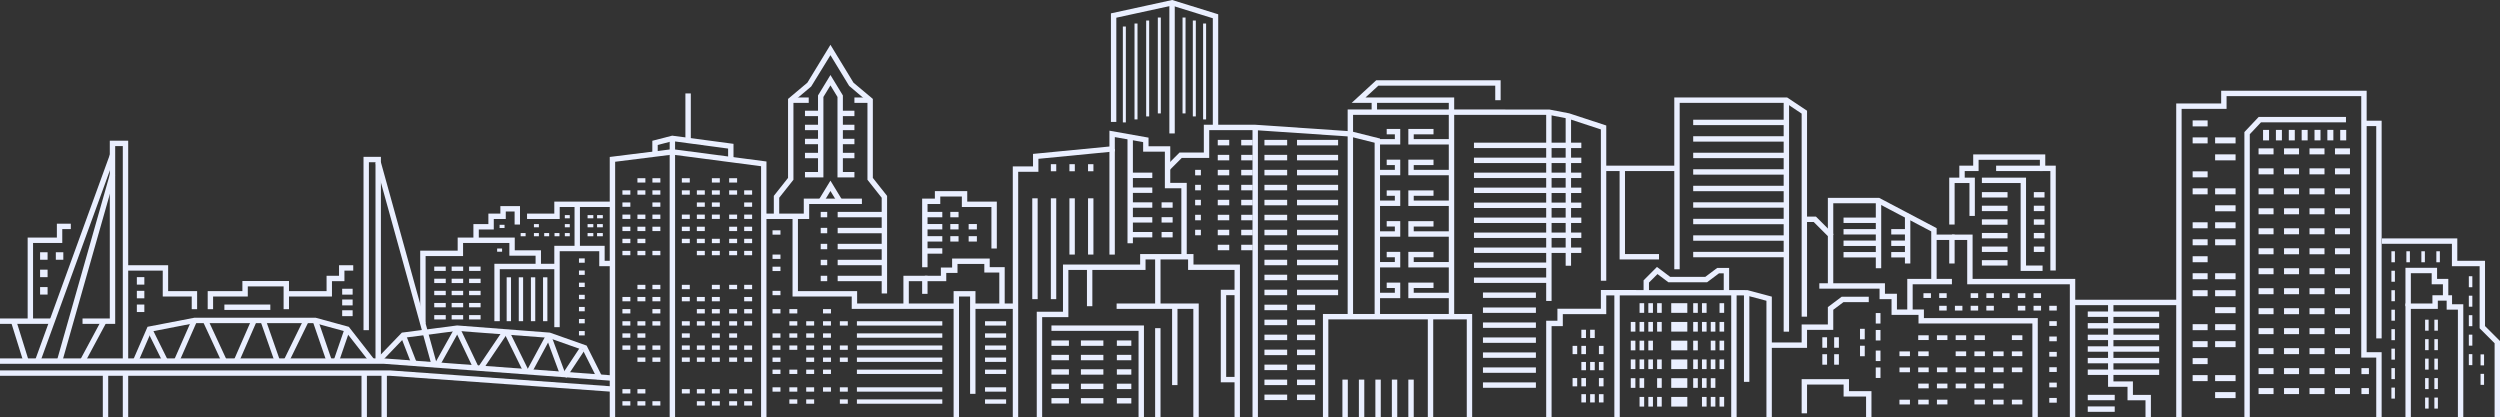 <svg xmlns="http://www.w3.org/2000/svg" viewBox="0 0 834.28 139.18"><rect x="0" y="0" width="834.28" height="139.18" fill="#333333" stroke="none"/><defs><style>.cls-1{fill:#eaefff;}</style></defs><g id="Layer_2" data-name="Layer 2"><g id="Layer_1-2" data-name="Layer 1"><polygon class="cls-1" points="255.78 139.18 253.98 139.18 253.98 55.47 224.37 51.59 205.28 53.98 205.28 139.18 203.48 139.18 203.48 52.38 224.38 49.77 224.49 49.79 255.78 53.89 255.78 139.18"/><rect class="cls-1" x="223.48" y="46.68" width="1.8" height="92.5"/><polygon class="cls-1" points="244.78 53.24 242.98 53.24 242.98 49.58 224.43 47.09 219.49 48.38 219.49 51.4 217.69 51.4 217.69 46.98 224.32 45.27 244.78 48 244.78 53.24"/><rect class="cls-1" x="228.73" y="31.18" width="1.8" height="15.5"/><polygon class="cls-1" points="270.03 73.08 254.88 73.08 254.88 71.28 268.23 71.28 268.23 66.28 287.63 66.28 287.63 68.08 270.03 68.08 270.03 73.08"/><polygon class="cls-1" points="296.03 97.93 294.23 97.93 294.23 65.99 289.48 59.99 289.48 33.85 283.36 28.65 277.13 18.41 270.7 28.87 264.78 33.85 264.78 59.99 260.03 65.99 260.03 72.18 258.23 72.18 258.23 65.37 262.98 59.37 262.98 33.01 269.43 27.59 277.13 14.95 284.82 27.59 291.28 33.01 291.28 59.37 296.03 65.37 296.03 97.93"/><polygon class="cls-1" points="285.13 59.2 279.48 59.2 279.48 32.35 277.13 28.49 274.78 32.35 274.78 59.2 268.63 59.2 268.63 57.4 272.98 57.4 272.98 31.85 277.13 25.03 281.28 31.85 281.28 57.4 285.13 57.4 285.13 59.2"/><polygon class="cls-1" points="279.61 67.82 277.13 63.74 274.64 67.82 273.11 66.88 277.13 60.28 281.14 66.88 279.61 67.82"/><rect class="cls-1" x="263.88" y="32.53" width="6" height="1.8"/><rect class="cls-1" x="285.13" y="32.53" width="5.25" height="1.8"/><polygon class="cls-1" points="186.78 109.18 184.98 109.18 184.98 82.03 201.78 82.03 201.78 87.03 204.38 87.03 204.38 88.83 199.98 88.83 199.98 83.83 186.78 83.83 186.78 109.18"/><polygon class="cls-1" points="166.78 107.18 164.98 107.18 164.98 88.03 185.88 88.03 185.88 89.83 166.78 89.83 166.78 107.18"/><polygon class="cls-1" points="142.03 107.93 140.23 107.93 140.23 83.65 152.73 83.65 152.73 79.28 171.78 79.28 171.78 83.53 180.53 83.53 180.53 88.93 178.73 88.93 178.73 85.33 169.98 85.33 169.98 81.08 154.53 81.08 154.53 85.45 142.03 85.45 142.03 107.93"/><polygon class="cls-1" points="159.78 80.18 157.98 80.18 157.98 74.78 162.98 74.78 162.98 71.28 166.98 71.28 166.98 68.78 173.53 68.78 173.53 74.93 171.73 74.93 171.73 70.58 168.78 70.58 168.78 73.08 164.78 73.08 164.78 76.58 159.78 76.58 159.78 80.18"/><polygon class="cls-1" points="186.78 73.08 175.88 73.08 175.88 71.28 184.98 71.28 184.98 67.28 204.38 67.28 204.38 69.08 186.78 69.08 186.78 73.08"/><rect class="cls-1" x="191.73" y="68.18" width="1.8" height="14.75"/><polygon class="cls-1" points="318.63 103.08 284.23 103.08 284.23 98.95 264.48 98.95 264.48 72.18 266.28 72.18 266.28 97.15 286.03 97.15 286.03 101.28 318.63 101.28 318.63 103.08"/><polygon class="cls-1" points="320.03 139.18 318.23 139.18 318.23 97.15 325.53 97.15 325.53 131.43 323.73 131.43 323.73 98.95 320.03 98.95 320.03 139.18"/><rect class="cls-1" x="324.63" y="101.28" width="14.25" height="1.8"/><polygon class="cls-1" points="303.28 102.18 301.48 102.18 301.48 92.03 309.53 92.03 309.53 98.06 307.73 98.06 307.73 93.83 303.28 93.83 303.28 102.18"/><polygon class="cls-1" points="335.28 102.18 333.48 102.18 333.48 90.95 328.48 90.95 328.48 88.08 319.53 88.08 319.53 91.08 315.78 91.08 315.78 93.83 308.63 93.83 308.63 92.03 313.98 92.03 313.98 89.28 317.73 89.28 317.73 86.28 330.28 86.28 330.28 89.15 335.28 89.15 335.28 102.18"/><polygon class="cls-1" points="339.78 139.18 337.98 139.18 337.98 55.53 344.73 55.53 344.73 51.36 370.23 48.89 370.23 43.61 383.28 45.93 383.28 48.81 390.53 48.81 390.53 61.03 396.03 61.03 396.03 85.18 394.23 85.18 394.23 62.83 388.73 62.83 388.73 50.61 381.48 50.61 381.48 47.43 372.03 45.75 372.03 50.52 346.53 53 346.53 57.33 339.78 57.33 339.78 139.18"/><polygon class="cls-1" points="406.53 42.68 404.73 42.68 404.73 6.09 391.09 1.86 372.53 5.91 372.53 40.68 370.73 40.68 370.73 4.46 391.17 0 406.53 4.77 406.53 42.68"/><rect class="cls-1" x="390.23" y="0.93" width="1.8" height="43.6"/><polygon class="cls-1" points="309.53 89.18 307.73 89.18 307.73 66.28 311.98 66.28 311.98 63.78 322.78 63.78 322.78 67.28 332.65 67.28 332.65 82.93 330.85 82.93 330.85 69.08 320.98 69.08 320.98 65.58 313.78 65.58 313.78 68.08 309.53 68.08 309.53 89.18"/><polygon class="cls-1" points="413.78 139.18 411.98 139.18 411.98 90.08 396.48 90.08 396.48 86.58 382.28 86.58 382.28 90.08 356.53 90.08 356.53 105.83 347.78 105.83 347.78 139.18 345.98 139.18 345.98 104.03 354.73 104.03 354.73 88.28 380.48 88.28 380.48 84.78 398.28 84.78 398.28 88.28 413.78 88.28 413.78 139.18"/><rect class="cls-1" x="385.48" y="85.68" width="1.8" height="16.5"/><rect class="cls-1" x="362.73" y="89.18" width="1.8" height="13"/><polygon class="cls-1" points="400.03 139.18 398.23 139.18 398.23 103.08 372.63 103.08 372.63 101.28 400.03 101.28 400.03 139.18"/><polygon class="cls-1" points="460.53 105.68 458.73 105.68 458.73 47.63 450.49 45.57 418.81 43.43 403.53 43.43 403.53 52.7 394.37 52.7 390.26 56.82 388.99 55.54 393.63 50.9 401.73 50.9 401.73 41.63 418.88 41.63 450.85 43.81 460.53 46.23 460.53 105.68"/><rect class="cls-1" x="417.98" y="42.53" width="1.8" height="96.65"/><polygon class="cls-1" points="451.53 105.68 449.73 105.68 449.73 36.53 484.38 36.53 484.38 38.33 451.53 38.33 451.53 105.68"/><polygon class="cls-1" points="491.28 139.18 489.48 139.18 489.48 106.58 443.28 106.58 443.28 139.18 441.48 139.18 441.48 104.78 491.28 104.78 491.28 139.18"/><rect class="cls-1" x="476.48" y="105.68" width="1.8" height="33.5"/><polygon class="cls-1" points="485.28 105.68 483.48 105.68 483.48 36.53 517.05 36.55 523.66 37.82 536.03 41.88 536.03 93.68 534.23 93.68 534.23 43.19 523.15 39.55 516.79 38.33 485.28 38.33 485.28 105.68"/><rect class="cls-1" x="457.73" y="33.43" width="1.8" height="4"/><polygon class="cls-1" points="485.28 37.43 483.48 37.43 483.48 34.33 451.07 34.33 459.27 26.78 500.78 26.78 500.78 33.43 498.98 33.43 498.98 28.58 459.98 28.58 455.68 32.53 485.28 32.53 485.28 37.43"/><rect class="cls-1" x="535.13" y="55.28" width="24.75" height="1.8"/><polygon class="cls-1" points="603.03 105.68 601.23 105.68 601.23 37.91 595.85 34.33 560.53 34.33 560.53 89.86 558.73 89.86 558.73 32.53 596.4 32.53 603.03 36.95 603.03 105.68"/><rect class="cls-1" x="595.23" y="33.43" width="1.8" height="77.25"/><polygon class="cls-1" points="591.28 139.18 589.48 139.18 589.48 100.37 582.76 98.58 536.03 98.58 536.03 104.83 521.53 104.83 521.53 108.83 517.78 108.83 517.78 139.18 515.98 139.18 515.98 107.03 519.73 107.03 519.73 103.03 534.23 103.03 534.23 96.78 583.11 96.81 591.28 98.99 591.28 139.18"/><polygon class="cls-1" points="577.03 97.68 575.23 97.68 575.23 91.22 573.64 91.22 569.68 94.19 556.76 94.19 553.12 91.46 550.28 94.3 550.28 97.68 548.48 97.68 548.48 93.56 552.95 89.08 557.36 92.39 569.08 92.39 573.04 89.42 577.03 89.42 577.03 97.68"/><polygon class="cls-1" points="553.63 86.58 540.48 86.58 540.48 56.18 542.28 56.18 542.28 84.78 553.63 84.78 553.63 86.58"/><rect class="cls-1" x="515.98" y="37.43" width="1.8" height="63"/><rect class="cls-1" x="522.48" y="38.68" width="1.8" height="50"/><polygon class="cls-1" points="611.78 95.43 609.98 95.43 609.98 78.8 605.25 74.08 602.13 74.08 602.13 72.28 606 72.28 611.78 78.06 611.78 95.43"/><polygon class="cls-1" points="646.28 93.97 644.48 93.97 644.48 77.22 626.65 67.83 611.78 67.83 611.78 78.43 609.98 78.43 609.98 66.03 627.1 66.03 646.28 76.14 646.28 93.97"/><polygon class="cls-1" points="652.28 87.93 650.48 87.93 650.48 80.08 645.38 80.08 645.38 78.28 652.28 78.28 652.28 87.93"/><polygon class="cls-1" points="692.53 139.18 690.73 139.18 690.73 94.87 656.48 94.87 656.48 80.08 651.38 80.08 651.38 78.28 658.28 78.28 658.28 93.07 692.53 93.07 692.53 139.18"/><polygon class="cls-1" points="652.28 74.93 650.48 74.93 650.48 59.28 659.03 59.28 659.03 72.06 657.23 72.06 657.23 61.08 652.28 61.08 652.28 74.93"/><polygon class="cls-1" points="686.03 90.27 684.23 90.27 684.23 57.08 680.73 57.08 680.73 53.33 660.28 53.33 660.28 57.08 655.65 57.08 655.65 60.18 653.85 60.18 653.85 55.28 658.48 55.28 658.48 51.53 682.53 51.53 682.53 55.28 686.03 55.28 686.03 90.27"/><rect class="cls-1" x="666.13" y="55.28" width="15.5" height="1.8"/><rect class="cls-1" x="691.63" y="100.03" width="35.5" height="1.8"/><polygon class="cls-1" points="794.78 139.18 792.98 139.18 792.98 119.33 787.98 119.33 787.98 32.08 743.03 32.08 743.03 36.33 728.03 36.33 728.03 139.18 726.23 139.18 726.23 34.53 741.23 34.53 741.23 30.28 789.78 30.28 789.78 117.53 794.78 117.53 794.78 139.18"/><polygon class="cls-1" points="794.78 112.93 792.98 112.93 792.98 42.08 788.88 42.08 788.88 40.28 794.78 40.28 794.78 112.93"/><polygon class="cls-1" points="834.28 139.18 832.48 139.18 832.48 114.55 827.48 109.55 827.48 88.83 818.23 88.83 818.23 81.35 794.88 81.35 794.88 79.55 820.03 79.55 820.03 87.03 829.28 87.03 829.28 108.81 834.28 113.81 834.28 139.18"/><polygon class="cls-1" points="822.03 139.18 820.23 139.18 820.23 103.33 816.48 103.33 816.48 100.33 813.53 100.33 813.53 103.08 804.53 103.08 804.53 139.18 802.73 139.18 802.73 101.28 811.73 101.28 811.73 98.53 818.28 98.53 818.28 101.53 822.03 101.53 822.03 139.18"/><polygon class="cls-1" points="804.53 102.18 802.73 102.18 802.73 89.37 813.28 89.37 813.28 93.07 817.03 93.07 817.03 99.43 815.23 99.43 815.23 94.87 811.48 94.87 811.48 91.17 804.53 91.17 804.53 102.18"/><polygon class="cls-1" points="750.78 139.18 748.98 139.18 748.98 44.07 753.74 39.03 782.88 39.03 782.88 40.83 754.51 40.83 750.78 44.79 750.78 139.18"/><polygon class="cls-1" points="603.03 116.08 590.38 116.08 590.38 114.28 601.23 114.28 601.23 108.28 609.98 108.28 609.98 102.48 614.58 99.03 623.63 99.03 623.63 100.83 615.18 100.83 611.78 103.38 611.78 110.08 603.03 110.08 603.03 116.08"/><polygon class="cls-1" points="680.03 139.18 678.23 139.18 678.23 107.95 640.23 107.95 640.23 105.08 631.23 105.08 631.23 99.83 627.23 99.83 627.23 96.33 607.13 96.33 607.13 94.53 629.03 94.53 629.03 98.03 633.03 98.03 633.03 103.28 642.03 103.28 642.03 106.15 680.03 106.15 680.03 139.18"/><polygon class="cls-1" points="638.28 104.18 636.48 104.18 636.48 93.07 651.38 93.07 651.38 94.87 638.28 94.87 638.28 104.18"/><polygon class="cls-1" points="717.78 139.18 715.98 139.18 715.98 133.58 709.98 133.58 709.98 129.08 703.48 129.08 703.48 100.43 705.28 100.43 705.28 127.28 711.78 127.28 711.78 131.78 717.78 131.78 717.78 139.18"/><polygon class="cls-1" points="624.53 139.18 622.73 139.18 622.73 132.33 615.23 132.33 615.23 128.33 603.03 128.33 603.03 137.93 601.23 137.93 601.23 126.53 617.03 126.53 617.03 130.53 624.53 130.53 624.53 139.18"/><rect class="cls-1" x="581.98" y="97.68" width="1.8" height="29.75"/><rect class="cls-1" x="577.73" y="97.68" width="1.8" height="41.5"/><rect class="cls-1" x="538.73" y="97.68" width="1.8" height="41.5"/><rect class="cls-1" x="376.26" y="45.75" width="1.8" height="35.43"/><rect class="cls-1" x="34.31" y="124.51" width="1.8" height="14.67"/><rect class="cls-1" x="40.98" y="124.51" width="1.8" height="14.67"/><rect class="cls-1" x="120.64" y="124.51" width="1.8" height="14.67"/><rect class="cls-1" x="127.31" y="124.51" width="1.8" height="14.67"/><polygon class="cls-1" points="204.31 130.74 130.15 125.41 0 125.41 0 123.61 130.21 123.61 204.44 128.95 204.31 130.74"/><polygon class="cls-1" points="204.31 127.08 128.14 121.41 0 121.41 0 119.61 128.21 119.61 204.44 125.28 204.31 127.08"/><polygon class="cls-1" points="127.11 120.51 125.31 120.51 125.31 54.14 123.11 54.14 123.11 110.18 121.31 110.18 121.31 52.34 127.11 52.34 127.11 120.51"/><rect class="cls-1" x="134.66" y="52.96" width="1.8" height="69.99" transform="translate(-18.58 39.43) rotate(-15.5)"/><rect class="cls-1" x="-11.5" y="85.28" width="73.08" height="1.8" transform="translate(-64.51 80.26) rotate(-70.01)"/><polygon class="cls-1" points="199.41 126.58 194.48 116.78 183.02 112.73 152.57 110.42 134.97 112.7 126.86 121.14 125.56 119.89 134.11 111 152.52 108.61 152.61 108.61 183.51 111 195.77 115.33 201.01 125.78 199.41 126.58"/><rect class="cls-1" x="154.81" y="108.8" width="1.8" height="14.71" transform="translate(-34.83 78.33) rotate(-25.49)"/><rect class="cls-1" x="172.86" y="117.12" width="14.02" height="1.8" transform="translate(-9.44 220.21) rotate(-61.63)"/><rect class="cls-1" x="186.69" y="119.69" width="10.87" height="1.8" transform="matrix(0.55, -0.83, 0.83, 0.55, -14.5, 214.18)"/><rect class="cls-1" x="184.64" y="112.09" width="1.8" height="13.44" transform="translate(-29.71 71.8) rotate(-20.31)"/><rect class="cls-1" x="142.37" y="114.92" width="13.68" height="1.8" transform="translate(-24.62 189.71) rotate(-60.85)"/><rect class="cls-1" x="135.47" y="111.5" width="1.8" height="10.1" transform="translate(-32.98 57.38) rotate(-21.26)"/><rect class="cls-1" y="106.28" width="17.4" height="1.8"/><rect class="cls-1" x="5.72" y="106.86" width="1.8" height="13.97" transform="translate(-33.58 7.13) rotate(-17.31)"/><rect class="cls-1" x="-3.62" y="88.51" width="64.67" height="1.8" transform="translate(-65.14 92.58) rotate(-74.13)"/><polygon class="cls-1" points="42.78 120.51 40.98 120.51 40.98 48.75 38.44 48.75 38.44 108.08 27.54 108.08 27.54 106.28 36.64 106.28 36.64 46.95 42.78 46.95 42.78 120.51"/><rect class="cls-1" x="23.56" y="112.95" width="15.14" height="1.8" transform="translate(-83.9 87.41) rotate(-61.77)"/><polygon class="cls-1" points="123.5 121.07 115.35 110.64 105.09 107.83 64.96 107.83 50.51 110.64 46.03 120.94 44.38 120.23 49.24 109.05 64.88 106.03 105.33 106.03 116.4 109.06 124.92 119.96 123.5 121.07"/><rect class="cls-1" x="51.64" y="109.22" width="1.8" height="11.99" transform="translate(-45.76 35.4) rotate(-26.41)"/><rect class="cls-1" x="108.4" y="114.28" width="11.28" height="1.8" transform="translate(-31.99 185.52) rotate(-71)"/><rect class="cls-1" x="106.64" y="106.54" width="1.8" height="14.36" transform="translate(-31.11 41.11) rotate(-18.96)"/><rect class="cls-1" x="54.42" y="112.86" width="14.92" height="1.8" transform="translate(-67.16 124.62) rotate(-66.27)"/><rect class="cls-1" x="70.81" y="106.23" width="1.8" height="15.05" transform="translate(-41.21 40.73) rotate(-24.88)"/><rect class="cls-1" x="91.3" y="112.82" width="15.12" height="1.8" transform="translate(-46.73 152.57) rotate(-63.94)"/><rect class="cls-1" x="74.52" y="112.95" width="14.55" height="1.8" transform="translate(-55.28 143.21) rotate(-66.4)"/><rect class="cls-1" x="89.31" y="106.78" width="1.8" height="14.13" transform="translate(-32.54 36.19) rotate(-19.29)"/><polygon class="cls-1" points="65.78 103.18 63.98 103.18 63.98 98.95 54.31 98.95 54.31 90.31 41.88 90.31 41.88 88.51 56.11 88.51 56.11 97.15 65.78 97.15 65.78 103.18"/><polygon class="cls-1" points="96.44 103.18 94.64 103.18 94.64 95.58 82.69 95.58 82.69 98.95 71.11 98.95 71.11 103.18 69.31 103.18 69.31 97.15 80.89 97.15 80.89 93.78 96.44 93.78 96.44 103.18"/><polygon class="cls-1" points="110.78 98.95 95.54 98.95 95.54 97.15 108.98 97.15 108.98 92.03 113.14 92.03 113.14 88.51 117.88 88.51 117.88 90.31 114.94 90.31 114.94 93.83 110.78 93.83 110.78 98.95"/><polygon class="cls-1" points="11.03 106.93 9.23 106.93 9.23 79.28 18.98 79.28 18.98 74.65 23.63 74.65 23.63 76.45 20.78 76.45 20.78 81.08 11.03 81.08 11.03 106.93"/><rect class="cls-1" x="13.38" y="84.18" width="2.5" height="2.5"/><rect class="cls-1" x="18.63" y="84.18" width="2.5" height="2.5"/><rect class="cls-1" x="45.67" y="92.48" width="2.5" height="2.5"/><rect class="cls-1" x="74.88" y="101.63" width="15.33" height="1.8"/><rect class="cls-1" x="45.67" y="97.05" width="2.5" height="2.5"/><rect class="cls-1" x="45.67" y="101.63" width="2.5" height="2.5"/><rect class="cls-1" x="114.19" y="96.36" width="3.49" height="1.96"/><rect class="cls-1" x="114.19" y="99.95" width="3.49" height="1.96"/><rect class="cls-1" x="114.19" y="103.54" width="3.49" height="1.96"/><rect class="cls-1" x="13.38" y="89.99" width="2.5" height="2.5"/><rect class="cls-1" x="13.38" y="95.8" width="2.5" height="2.5"/><rect class="cls-1" x="144.91" y="88.96" width="3.84" height="1.45"/><rect class="cls-1" x="150.72" y="88.96" width="3.84" height="1.45"/><rect class="cls-1" x="156.54" y="88.96" width="3.84" height="1.45"/><rect class="cls-1" x="144.91" y="93.01" width="3.84" height="1.45"/><rect class="cls-1" x="150.72" y="93.01" width="3.84" height="1.45"/><rect class="cls-1" x="156.54" y="93.01" width="3.84" height="1.45"/><rect class="cls-1" x="144.91" y="97.05" width="3.84" height="1.45"/><rect class="cls-1" x="150.72" y="97.05" width="3.84" height="1.45"/><rect class="cls-1" x="156.54" y="97.05" width="3.84" height="1.45"/><rect class="cls-1" x="144.91" y="101.1" width="3.84" height="1.45"/><rect class="cls-1" x="150.72" y="101.1" width="3.84" height="1.45"/><rect class="cls-1" x="156.54" y="101.1" width="3.84" height="1.45"/><rect class="cls-1" x="162.48" y="99.13" width="14.64" height="1.45" transform="translate(69.95 269.66) rotate(-90)"/><rect class="cls-1" x="166.53" y="99.13" width="14.64" height="1.45" transform="translate(73.99 273.71) rotate(-90)"/><rect class="cls-1" x="170.58" y="99.13" width="14.64" height="1.45" transform="translate(78.04 277.76) rotate(-90)"/><rect class="cls-1" x="174.63" y="99.13" width="14.64" height="1.45" transform="translate(82.09 281.81) rotate(-90)"/><rect class="cls-1" x="144.91" y="105.15" width="3.84" height="1.45"/><rect class="cls-1" x="150.72" y="105.15" width="3.84" height="1.45"/><rect class="cls-1" x="156.54" y="105.15" width="3.84" height="1.45"/><rect class="cls-1" x="193.21" y="86.23" width="1.92" height="1.45"/><rect class="cls-1" x="193.21" y="90.28" width="1.92" height="1.45"/><rect class="cls-1" x="193.21" y="94.33" width="1.92" height="1.45"/><rect class="cls-1" x="196.08" y="71.78" width="1.92" height="1.07"/><rect class="cls-1" x="196.08" y="74.78" width="1.92" height="1.07"/><rect class="cls-1" x="196.08" y="77.77" width="1.92" height="1.07"/><rect class="cls-1" x="188.49" y="71.78" width="1.65" height="1.07"/><rect class="cls-1" x="188.49" y="74.78" width="1.65" height="1.07"/><rect class="cls-1" x="188.49" y="77.77" width="1.65" height="1.07"/><rect class="cls-1" x="185.05" y="77.77" width="1.65" height="1.07"/><rect class="cls-1" x="181.61" y="77.77" width="1.65" height="1.07"/><rect class="cls-1" x="178.18" y="77.77" width="1.65" height="1.07"/><rect class="cls-1" x="166.72" y="75.02" width="1.65" height="1.07"/><rect class="cls-1" x="165.9" y="82.93" width="1.65" height="1.07"/><rect class="cls-1" x="173.75" y="77.77" width="1.65" height="1.07"/><rect class="cls-1" x="178.18" y="74.78" width="1.65" height="1.07"/><rect class="cls-1" x="199.25" y="71.78" width="1.92" height="1.07"/><rect class="cls-1" x="199.25" y="74.78" width="1.92" height="1.07"/><rect class="cls-1" x="199.25" y="77.77" width="1.92" height="1.07"/><rect class="cls-1" x="193.21" y="98.38" width="1.92" height="1.45"/><rect class="cls-1" x="193.21" y="102.43" width="1.92" height="1.45"/><rect class="cls-1" x="193.21" y="106.45" width="1.92" height="1.45"/><rect class="cls-1" x="193.21" y="110.48" width="1.92" height="1.45"/><rect class="cls-1" x="207.71" y="63.52" width="2.65" height="1.45"/><rect class="cls-1" x="207.71" y="67.56" width="2.65" height="1.45"/><rect class="cls-1" x="207.71" y="71.61" width="2.65" height="1.45"/><rect class="cls-1" x="207.71" y="75.66" width="2.65" height="1.45"/><rect class="cls-1" x="207.71" y="79.69" width="2.65" height="1.45"/><rect class="cls-1" x="207.71" y="83.72" width="2.65" height="1.45"/><rect class="cls-1" x="212.72" y="59.47" width="2.65" height="1.45"/><rect class="cls-1" x="212.72" y="63.52" width="2.65" height="1.45"/><rect class="cls-1" x="212.72" y="71.61" width="2.65" height="1.45"/><rect class="cls-1" x="212.72" y="75.66" width="2.65" height="1.45"/><rect class="cls-1" x="212.72" y="79.69" width="2.65" height="1.45"/><rect class="cls-1" x="212.72" y="83.72" width="2.65" height="1.45"/><rect class="cls-1" x="217.72" y="59.47" width="2.65" height="1.45"/><rect class="cls-1" x="217.72" y="63.52" width="2.65" height="1.45"/><rect class="cls-1" x="217.72" y="67.56" width="2.65" height="1.45"/><rect class="cls-1" x="217.72" y="71.61" width="2.65" height="1.45"/><rect class="cls-1" x="217.72" y="75.66" width="2.65" height="1.45"/><rect class="cls-1" x="217.72" y="83.72" width="2.65" height="1.45"/><rect class="cls-1" x="207.71" y="99.1" width="2.65" height="1.45"/><rect class="cls-1" x="207.71" y="103.15" width="2.65" height="1.45"/><rect class="cls-1" x="207.71" y="107.2" width="2.65" height="1.45"/><rect class="cls-1" x="207.71" y="111.25" width="2.65" height="1.45"/><rect class="cls-1" x="207.71" y="115.28" width="2.65" height="1.45"/><rect class="cls-1" x="212.72" y="95.05" width="2.65" height="1.45"/><rect class="cls-1" x="212.72" y="99.1" width="2.65" height="1.45"/><rect class="cls-1" x="212.72" y="107.2" width="2.65" height="1.45"/><rect class="cls-1" x="212.72" y="111.25" width="2.65" height="1.45"/><rect class="cls-1" x="212.72" y="115.28" width="2.65" height="1.45"/><rect class="cls-1" x="212.72" y="119.3" width="2.65" height="1.45"/><rect class="cls-1" x="217.72" y="95.05" width="2.65" height="1.45"/><rect class="cls-1" x="217.72" y="99.1" width="2.65" height="1.45"/><rect class="cls-1" x="217.72" y="103.15" width="2.65" height="1.45"/><rect class="cls-1" x="217.72" y="107.2" width="2.65" height="1.45"/><rect class="cls-1" x="217.72" y="115.28" width="2.65" height="1.45"/><rect class="cls-1" x="217.72" y="119.3" width="2.65" height="1.45"/><rect class="cls-1" x="227.54" y="59.47" width="2.65" height="1.45"/><rect class="cls-1" x="227.54" y="63.52" width="2.65" height="1.45"/><rect class="cls-1" x="227.54" y="71.61" width="2.65" height="1.45"/><rect class="cls-1" x="227.54" y="75.66" width="2.65" height="1.45"/><rect class="cls-1" x="227.54" y="79.69" width="2.65" height="1.45"/><rect class="cls-1" x="232.55" y="63.52" width="2.65" height="1.45"/><rect class="cls-1" x="232.55" y="67.56" width="2.65" height="1.45"/><rect class="cls-1" x="232.55" y="71.61" width="2.65" height="1.45"/><rect class="cls-1" x="232.55" y="75.66" width="2.65" height="1.45"/><rect class="cls-1" x="232.55" y="79.69" width="2.65" height="1.45"/><rect class="cls-1" x="232.55" y="83.72" width="2.65" height="1.45"/><rect class="cls-1" x="237.56" y="59.47" width="2.65" height="1.45"/><rect class="cls-1" x="237.56" y="63.52" width="2.65" height="1.45"/><rect class="cls-1" x="237.56" y="67.56" width="2.65" height="1.45"/><rect class="cls-1" x="237.56" y="71.61" width="2.65" height="1.45"/><rect class="cls-1" x="237.56" y="79.69" width="2.65" height="1.45"/><rect class="cls-1" x="237.56" y="83.72" width="2.65" height="1.45"/><rect class="cls-1" x="227.54" y="95.05" width="2.65" height="1.45"/><rect class="cls-1" x="227.54" y="99.1" width="2.65" height="1.45"/><rect class="cls-1" x="227.54" y="107.2" width="2.65" height="1.45"/><rect class="cls-1" x="227.54" y="111.25" width="2.65" height="1.45"/><rect class="cls-1" x="227.54" y="115.28" width="2.65" height="1.45"/><rect class="cls-1" x="227.54" y="119.3" width="2.65" height="1.45"/><rect class="cls-1" x="232.55" y="99.1" width="2.65" height="1.45"/><rect class="cls-1" x="232.55" y="103.15" width="2.65" height="1.45"/><rect class="cls-1" x="232.55" y="107.2" width="2.65" height="1.45"/><rect class="cls-1" x="232.55" y="115.28" width="2.65" height="1.45"/><rect class="cls-1" x="232.55" y="119.3" width="2.65" height="1.45"/><rect class="cls-1" x="237.56" y="95.05" width="2.65" height="1.45"/><rect class="cls-1" x="237.56" y="99.1" width="2.65" height="1.45"/><rect class="cls-1" x="237.56" y="103.15" width="2.65" height="1.45"/><rect class="cls-1" x="237.56" y="107.2" width="2.65" height="1.45"/><rect class="cls-1" x="237.56" y="111.25" width="2.65" height="1.45"/><rect class="cls-1" x="237.56" y="115.28" width="2.65" height="1.45"/><rect class="cls-1" x="237.56" y="119.3" width="2.65" height="1.45"/><rect class="cls-1" x="243.33" y="59.47" width="2.65" height="1.45"/><rect class="cls-1" x="243.33" y="63.52" width="2.65" height="1.45"/><rect class="cls-1" x="243.33" y="71.61" width="2.65" height="1.45"/><rect class="cls-1" x="243.33" y="75.66" width="2.65" height="1.45"/><rect class="cls-1" x="243.33" y="79.69" width="2.65" height="1.45"/><rect class="cls-1" x="243.33" y="83.72" width="2.65" height="1.45"/><rect class="cls-1" x="248.34" y="63.52" width="2.65" height="1.45"/><rect class="cls-1" x="248.34" y="67.56" width="2.65" height="1.45"/><rect class="cls-1" x="248.34" y="71.61" width="2.65" height="1.45"/><rect class="cls-1" x="248.34" y="75.66" width="2.65" height="1.45"/><rect class="cls-1" x="248.34" y="79.69" width="2.65" height="1.45"/><rect class="cls-1" x="248.34" y="83.72" width="2.65" height="1.45"/><rect class="cls-1" x="207.71" y="129.86" width="2.65" height="1.45"/><rect class="cls-1" x="207.71" y="133.89" width="2.65" height="1.45"/><rect class="cls-1" x="212.72" y="129.86" width="2.65" height="1.45"/><rect class="cls-1" x="212.72" y="133.89" width="2.65" height="1.45"/><rect class="cls-1" x="217.72" y="133.89" width="2.65" height="1.45"/><rect class="cls-1" x="227.54" y="129.86" width="2.65" height="1.45"/><rect class="cls-1" x="232.55" y="129.86" width="2.65" height="1.45"/><rect class="cls-1" x="232.55" y="133.89" width="2.65" height="1.45"/><rect class="cls-1" x="237.56" y="129.86" width="2.65" height="1.45"/><rect class="cls-1" x="237.56" y="133.89" width="2.65" height="1.45"/><rect class="cls-1" x="243.33" y="129.86" width="2.65" height="1.45"/><rect class="cls-1" x="243.33" y="133.89" width="2.65" height="1.45"/><rect class="cls-1" x="248.34" y="129.86" width="2.65" height="1.45"/><rect class="cls-1" x="248.34" y="133.89" width="2.65" height="1.45"/><rect class="cls-1" x="257.8" y="76.86" width="2.65" height="1.45"/><rect class="cls-1" x="257.8" y="84.95" width="2.65" height="1.45"/><rect class="cls-1" x="257.8" y="89" width="2.65" height="1.45"/><rect class="cls-1" x="257.8" y="97.06" width="2.65" height="1.45"/><rect class="cls-1" x="257.8" y="103.15" width="2.65" height="1.45"/><rect class="cls-1" x="257.8" y="111.25" width="2.65" height="1.45"/><rect class="cls-1" x="257.8" y="115.29" width="2.65" height="1.45"/><rect class="cls-1" x="257.8" y="119.32" width="2.65" height="1.45"/><rect class="cls-1" x="257.8" y="123.35" width="2.65" height="1.45"/><rect class="cls-1" x="263.42" y="103.15" width="2.65" height="1.45"/><rect class="cls-1" x="263.42" y="107.2" width="2.65" height="1.45"/><rect class="cls-1" x="263.42" y="111.25" width="2.65" height="1.45"/><rect class="cls-1" x="263.42" y="115.29" width="2.65" height="1.45"/><rect class="cls-1" x="263.42" y="123.35" width="2.65" height="1.45"/><rect class="cls-1" x="269.04" y="107.2" width="2.65" height="1.45"/><rect class="cls-1" x="269.04" y="111.25" width="2.65" height="1.45"/><rect class="cls-1" x="269.04" y="115.29" width="2.65" height="1.45"/><rect class="cls-1" x="269.04" y="119.32" width="2.65" height="1.45"/><rect class="cls-1" x="269.04" y="123.35" width="2.65" height="1.45"/><rect class="cls-1" x="274.65" y="103.15" width="2.65" height="1.45"/><rect class="cls-1" x="274.65" y="107.2" width="2.65" height="1.45"/><rect class="cls-1" x="274.65" y="111.25" width="2.65" height="1.45"/><rect class="cls-1" x="274.65" y="115.29" width="2.65" height="1.45"/><rect class="cls-1" x="274.65" y="119.32" width="2.65" height="1.45"/><rect class="cls-1" x="274.65" y="123.35" width="2.65" height="1.45"/><rect class="cls-1" x="280.27" y="107.2" width="2.65" height="1.45"/><rect class="cls-1" x="280.27" y="115.29" width="2.65" height="1.45"/><rect class="cls-1" x="280.27" y="119.32" width="2.65" height="1.45"/><rect class="cls-1" x="285.96" y="107.2" width="28.5" height="1.45"/><rect class="cls-1" x="285.96" y="111.25" width="28.5" height="1.45"/><rect class="cls-1" x="285.96" y="115.29" width="28.5" height="1.45"/><rect class="cls-1" x="285.96" y="119.32" width="28.5" height="1.45"/><rect class="cls-1" x="285.96" y="123.35" width="28.5" height="1.45"/><rect class="cls-1" x="257.8" y="129.25" width="2.65" height="1.45"/><rect class="cls-1" x="263.42" y="129.25" width="2.65" height="1.45"/><rect class="cls-1" x="263.42" y="133.28" width="2.65" height="1.45"/><rect class="cls-1" x="269.04" y="129.25" width="2.65" height="1.45"/><rect class="cls-1" x="269.04" y="133.28" width="2.65" height="1.45"/><rect class="cls-1" x="274.65" y="129.25" width="2.65" height="1.45"/><rect class="cls-1" x="280.27" y="129.25" width="2.65" height="1.45"/><rect class="cls-1" x="280.27" y="133.28" width="2.65" height="1.45"/><rect class="cls-1" x="285.96" y="129.25" width="28.5" height="1.45"/><rect class="cls-1" x="285.96" y="133.28" width="28.5" height="1.45"/><rect class="cls-1" x="328.71" y="107.2" width="7.04" height="1.45"/><rect class="cls-1" x="328.71" y="111.25" width="7.04" height="1.45"/><rect class="cls-1" x="328.71" y="115.29" width="7.04" height="1.45"/><rect class="cls-1" x="328.71" y="119.32" width="7.04" height="1.45"/><rect class="cls-1" x="328.71" y="123.35" width="7.04" height="1.45"/><rect class="cls-1" x="328.71" y="129.25" width="7.04" height="1.45"/><rect class="cls-1" x="328.71" y="133.28" width="7.04" height="1.45"/><rect class="cls-1" x="243.33" y="95.05" width="2.65" height="1.45"/><rect class="cls-1" x="243.33" y="103.15" width="2.65" height="1.45"/><rect class="cls-1" x="243.33" y="107.2" width="2.65" height="1.45"/><rect class="cls-1" x="243.33" y="111.25" width="2.65" height="1.45"/><rect class="cls-1" x="243.33" y="115.28" width="2.65" height="1.45"/><rect class="cls-1" x="243.33" y="119.3" width="2.65" height="1.45"/><rect class="cls-1" x="248.34" y="95.05" width="2.65" height="1.45"/><rect class="cls-1" x="248.34" y="99.1" width="2.65" height="1.45"/><rect class="cls-1" x="248.34" y="103.15" width="2.65" height="1.45"/><rect class="cls-1" x="248.34" y="107.2" width="2.65" height="1.45"/><rect class="cls-1" x="248.34" y="115.28" width="2.65" height="1.45"/><rect class="cls-1" x="248.34" y="119.3" width="2.65" height="1.45"/><rect class="cls-1" x="268.63" y="36.95" width="4.58" height="1.8"/><rect class="cls-1" x="280.38" y="36.95" width="4.75" height="1.8"/><rect class="cls-1" x="268.63" y="41.63" width="4.58" height="1.8"/><rect class="cls-1" x="280.38" y="41.63" width="4.75" height="1.8"/><rect class="cls-1" x="268.63" y="46.32" width="4.58" height="1.8"/><rect class="cls-1" x="280.38" y="46.32" width="4.75" height="1.8"/><rect class="cls-1" x="268.63" y="51" width="4.58" height="1.8"/><rect class="cls-1" x="280.38" y="51" width="4.75" height="1.8"/><rect class="cls-1" x="279.54" y="70.71" width="15.58" height="1.8"/><rect class="cls-1" x="279.54" y="76.04" width="15.58" height="1.8"/><rect class="cls-1" x="279.54" y="81.37" width="15.58" height="1.8"/><rect class="cls-1" x="279.54" y="86.7" width="15.58" height="1.8"/><rect class="cls-1" x="279.54" y="92.03" width="15.58" height="1.8"/><rect class="cls-1" x="273.88" y="70.71" width="2.17" height="1.8"/><rect class="cls-1" x="273.88" y="76.04" width="2.17" height="1.8"/><rect class="cls-1" x="273.88" y="81.37" width="2.17" height="1.8"/><rect class="cls-1" x="273.88" y="86.7" width="2.17" height="1.8"/><rect class="cls-1" x="273.88" y="92.03" width="2.17" height="1.8"/><rect class="cls-1" x="308.63" y="70.71" width="5.83" height="1.8"/><rect class="cls-1" x="308.63" y="74.76" width="5.83" height="1.8"/><rect class="cls-1" x="308.63" y="78.81" width="5.83" height="1.8"/><rect class="cls-1" x="308.63" y="82.85" width="5.83" height="1.8"/><rect class="cls-1" x="317.13" y="70.71" width="2.75" height="1.8"/><rect class="cls-1" x="317.13" y="74.76" width="2.75" height="1.8"/><rect class="cls-1" x="317.13" y="78.81" width="2.75" height="1.8"/><rect class="cls-1" x="323.25" y="74.76" width="2.75" height="1.8"/><rect class="cls-1" x="323.25" y="78.81" width="2.75" height="1.8"/><rect class="cls-1" x="344.48" y="66.18" width="1.8" height="33.65"/><rect class="cls-1" x="350.68" y="66.18" width="1.8" height="33.65"/><rect class="cls-1" x="356.88" y="66.18" width="1.8" height="18.77"/><rect class="cls-1" x="363.09" y="66.18" width="1.8" height="18.77"/><rect class="cls-1" x="350.68" y="54.79" width="1.8" height="2.36"/><rect class="cls-1" x="356.88" y="54.79" width="1.8" height="2.36"/><rect class="cls-1" x="363.09" y="54.79" width="1.8" height="2.36"/><rect class="cls-1" x="370.23" y="49.71" width="1.8" height="35.25"/><rect class="cls-1" x="374.71" y="8.85" width="1" height="32"/><rect class="cls-1" x="378.6" y="7.85" width="1" height="32"/><rect class="cls-1" x="382.49" y="6.85" width="1" height="32"/><rect class="cls-1" x="386.38" y="5.85" width="1" height="32"/><rect class="cls-1" x="401.49" y="7.85" width="1" height="32"/><rect class="cls-1" x="398.06" y="6.85" width="1" height="32"/><rect class="cls-1" x="394.63" y="5.85" width="1" height="32"/><rect class="cls-1" x="406.38" y="46.68" width="3.83" height="1.83"/><rect class="cls-1" x="414.21" y="46.68" width="3.83" height="1.83"/><rect class="cls-1" x="421.96" y="46.68" width="7.58" height="1.83"/><rect class="cls-1" x="432.83" y="46.68" width="13.71" height="1.83"/><rect class="cls-1" x="406.38" y="51.68" width="3.83" height="1.83"/><rect class="cls-1" x="414.21" y="51.68" width="3.83" height="1.83"/><rect class="cls-1" x="421.96" y="51.68" width="7.58" height="1.83"/><rect class="cls-1" x="432.83" y="51.68" width="13.71" height="1.83"/><rect class="cls-1" x="406.38" y="56.68" width="3.83" height="1.83"/><rect class="cls-1" x="414.21" y="56.68" width="3.83" height="1.83"/><rect class="cls-1" x="421.96" y="56.68" width="7.58" height="1.83"/><rect class="cls-1" x="432.83" y="56.68" width="13.71" height="1.83"/><rect class="cls-1" x="406.38" y="61.68" width="3.83" height="1.83"/><rect class="cls-1" x="414.21" y="61.68" width="3.83" height="1.83"/><rect class="cls-1" x="421.96" y="61.68" width="7.58" height="1.83"/><rect class="cls-1" x="432.83" y="61.68" width="13.71" height="1.83"/><rect class="cls-1" x="406.38" y="66.68" width="3.83" height="1.83"/><rect class="cls-1" x="414.21" y="66.68" width="3.83" height="1.83"/><rect class="cls-1" x="421.96" y="66.68" width="7.58" height="1.83"/><rect class="cls-1" x="432.83" y="66.68" width="13.71" height="1.83"/><rect class="cls-1" x="406.38" y="71.68" width="3.83" height="1.83"/><rect class="cls-1" x="414.21" y="71.68" width="3.83" height="1.83"/><rect class="cls-1" x="421.96" y="71.68" width="7.58" height="1.83"/><rect class="cls-1" x="432.83" y="71.68" width="13.71" height="1.83"/><rect class="cls-1" x="406.38" y="76.68" width="3.83" height="1.83"/><rect class="cls-1" x="398.83" y="56.68" width="1.92" height="1.83"/><rect class="cls-1" x="398.83" y="61.68" width="1.92" height="1.83"/><rect class="cls-1" x="398.83" y="66.68" width="1.92" height="1.83"/><rect class="cls-1" x="398.83" y="71.68" width="1.92" height="1.83"/><rect class="cls-1" x="398.83" y="76.68" width="1.92" height="1.83"/><rect class="cls-1" x="414.21" y="76.68" width="3.83" height="1.83"/><rect class="cls-1" x="421.96" y="76.68" width="7.58" height="1.83"/><rect class="cls-1" x="432.83" y="76.68" width="13.71" height="1.83"/><rect class="cls-1" x="406.38" y="81.68" width="3.83" height="1.83"/><rect class="cls-1" x="414.21" y="81.68" width="3.83" height="1.83"/><rect class="cls-1" x="421.96" y="81.68" width="7.58" height="1.83"/><rect class="cls-1" x="432.83" y="81.68" width="13.71" height="1.83"/><rect class="cls-1" x="421.96" y="86.68" width="7.58" height="1.83"/><rect class="cls-1" x="432.83" y="86.68" width="13.71" height="1.83"/><rect class="cls-1" x="421.96" y="91.68" width="7.58" height="1.83"/><rect class="cls-1" x="432.83" y="91.68" width="13.71" height="1.83"/><rect class="cls-1" x="421.96" y="96.68" width="7.58" height="1.83"/><rect class="cls-1" x="432.83" y="96.68" width="13.71" height="1.83"/><rect class="cls-1" x="421.96" y="101.68" width="7.58" height="1.83"/><rect class="cls-1" x="432.83" y="101.68" width="6.04" height="1.83"/><rect class="cls-1" x="421.96" y="106.68" width="7.58" height="1.83"/><rect class="cls-1" x="432.83" y="106.68" width="6.04" height="1.83"/><rect class="cls-1" x="421.96" y="111.68" width="7.58" height="1.83"/><rect class="cls-1" x="432.83" y="111.68" width="6.04" height="1.83"/><rect class="cls-1" x="421.96" y="116.68" width="7.58" height="1.83"/><rect class="cls-1" x="432.83" y="116.68" width="6.04" height="1.83"/><rect class="cls-1" x="421.96" y="121.68" width="7.58" height="1.83"/><rect class="cls-1" x="432.83" y="121.68" width="6.04" height="1.83"/><rect class="cls-1" x="421.96" y="126.68" width="7.58" height="1.83"/><rect class="cls-1" x="432.83" y="126.68" width="6.04" height="1.83"/><rect class="cls-1" x="421.96" y="131.68" width="7.58" height="1.83"/><rect class="cls-1" x="432.83" y="131.68" width="6.04" height="1.83"/><rect class="cls-1" x="377.16" y="57.61" width="7.38" height="1.8"/><rect class="cls-1" x="377.16" y="62.57" width="7.38" height="1.8"/><rect class="cls-1" x="377.16" y="67.52" width="7.38" height="1.8"/><rect class="cls-1" x="377.16" y="72.47" width="7.38" height="1.8"/><rect class="cls-1" x="377.16" y="77.42" width="7.38" height="1.8"/><rect class="cls-1" x="387.63" y="67.52" width="3.69" height="1.8"/><rect class="cls-1" x="387.63" y="72.47" width="3.69" height="1.8"/><rect class="cls-1" x="387.63" y="77.42" width="3.69" height="1.8"/><polygon class="cls-1" points="381.75 139.18 379.95 139.18 379.95 110.41 350.88 110.41 350.88 108.61 381.75 108.61 381.75 139.18"/><rect class="cls-1" x="350.88" y="113.61" width="5.83" height="1.8"/><rect class="cls-1" x="360.71" y="113.61" width="7.5" height="1.8"/><rect class="cls-1" x="372.71" y="113.61" width="4.83" height="1.8"/><rect class="cls-1" x="350.88" y="118.42" width="5.83" height="1.8"/><rect class="cls-1" x="360.71" y="118.42" width="7.5" height="1.8"/><rect class="cls-1" x="372.71" y="118.42" width="4.83" height="1.8"/><rect class="cls-1" x="350.88" y="123.23" width="5.83" height="1.8"/><rect class="cls-1" x="360.71" y="123.23" width="7.5" height="1.8"/><rect class="cls-1" x="372.71" y="123.23" width="4.83" height="1.8"/><rect class="cls-1" x="350.88" y="128.04" width="5.83" height="1.8"/><rect class="cls-1" x="360.71" y="128.04" width="7.5" height="1.8"/><rect class="cls-1" x="372.71" y="128.04" width="4.83" height="1.8"/><rect class="cls-1" x="350.88" y="132.85" width="5.83" height="1.8"/><rect class="cls-1" x="360.71" y="132.85" width="7.5" height="1.8"/><rect class="cls-1" x="372.71" y="132.85" width="4.83" height="1.8"/><rect class="cls-1" x="391.14" y="102.18" width="1.8" height="26.33"/><rect class="cls-1" x="385.48" y="109.51" width="1.8" height="29.67"/><polygon class="cls-1" points="412.88 127.58 407.39 127.58 407.39 96.7 412.21 96.7 412.21 98.5 409.19 98.5 409.19 125.78 412.88 125.78 412.88 127.58"/><polygon class="cls-1" points="484.38 48.22 469.98 48.22 469.98 43.03 478.38 43.03 478.38 44.83 471.78 44.83 471.78 46.42 484.38 46.42 484.38 48.22"/><polygon class="cls-1" points="484.38 58.48 469.98 58.48 469.98 53.28 478.38 53.28 478.38 55.09 471.78 55.09 471.78 56.68 484.38 56.68 484.38 58.48"/><polygon class="cls-1" points="484.38 68.73 469.98 68.73 469.98 63.54 478.38 63.54 478.38 65.34 471.78 65.34 471.78 66.93 484.38 66.93 484.38 68.73"/><polygon class="cls-1" points="484.38 78.99 469.98 78.99 469.98 73.8 478.38 73.8 478.38 75.6 471.78 75.6 471.78 77.19 484.38 77.19 484.38 78.99"/><polygon class="cls-1" points="484.38 89.24 469.98 89.24 469.98 84.05 478.38 84.05 478.38 85.85 471.78 85.85 471.78 87.44 484.38 87.44 484.38 89.24"/><polygon class="cls-1" points="484.38 99.5 469.98 99.5 469.98 94.31 478.38 94.31 478.38 96.11 471.78 96.11 471.78 97.7 484.38 97.7 484.38 99.5"/><polygon class="cls-1" points="467.28 48.22 459.88 48.22 459.88 46.42 465.48 46.42 465.48 44.83 462.76 44.83 462.76 43.03 467.28 43.03 467.28 48.22"/><polygon class="cls-1" points="467.28 58.48 459.88 58.48 459.88 56.68 465.48 56.68 465.48 55.09 462.76 55.09 462.76 53.28 467.28 53.28 467.28 58.48"/><polygon class="cls-1" points="467.28 68.73 459.88 68.73 459.88 66.93 465.48 66.93 465.48 65.34 462.76 65.34 462.76 63.54 467.28 63.54 467.28 68.73"/><polygon class="cls-1" points="467.28 78.99 459.88 78.99 459.88 77.19 465.48 77.19 465.48 75.59 462.76 75.59 462.76 73.79 467.28 73.79 467.28 78.99"/><polygon class="cls-1" points="467.28 89.24 459.88 89.24 459.88 87.44 465.48 87.44 465.48 85.85 462.76 85.85 462.76 84.05 467.28 84.05 467.28 89.24"/><polygon class="cls-1" points="467.28 99.5 459.88 99.5 459.88 97.7 465.48 97.7 465.48 96.11 462.76 96.11 462.76 94.31 467.28 94.31 467.28 99.5"/><rect class="cls-1" x="491.88" y="47.61" width="35.83" height="1.8"/><rect class="cls-1" x="491.88" y="52.61" width="35.83" height="1.8"/><rect class="cls-1" x="491.88" y="57.61" width="35.83" height="1.8"/><rect class="cls-1" x="491.88" y="62.61" width="35.83" height="1.8"/><rect class="cls-1" x="491.88" y="67.61" width="35.83" height="1.8"/><rect class="cls-1" x="491.88" y="72.61" width="35.83" height="1.8"/><rect class="cls-1" x="491.88" y="77.61" width="35.83" height="1.8"/><rect class="cls-1" x="491.88" y="82.61" width="35.83" height="1.8"/><rect class="cls-1" x="491.88" y="87.61" width="25" height="1.8"/><rect class="cls-1" x="491.88" y="92.61" width="25" height="1.8"/><rect class="cls-1" x="494.88" y="97.61" width="17.67" height="1.8"/><rect class="cls-1" x="494.88" y="102.61" width="17.67" height="1.8"/><rect class="cls-1" x="494.88" y="107.61" width="17.67" height="1.8"/><rect class="cls-1" x="494.88" y="112.61" width="17.67" height="1.8"/><rect class="cls-1" x="494.88" y="117.61" width="17.67" height="1.8"/><rect class="cls-1" x="494.88" y="122.61" width="17.67" height="1.8"/><rect class="cls-1" x="494.88" y="127.61" width="17.67" height="1.8"/><rect class="cls-1" x="565.04" y="39.95" width="31.08" height="1.8"/><rect class="cls-1" x="565.04" y="45.46" width="31.08" height="1.8"/><rect class="cls-1" x="565.04" y="50.97" width="31.08" height="1.8"/><rect class="cls-1" x="565.04" y="56.48" width="31.08" height="1.8"/><rect class="cls-1" x="565.04" y="62" width="31.08" height="1.8"/><rect class="cls-1" x="565.04" y="67.51" width="31.08" height="1.8"/><rect class="cls-1" x="565.04" y="73.02" width="31.08" height="1.8"/><rect class="cls-1" x="565.04" y="78.54" width="31.08" height="1.8"/><rect class="cls-1" x="565.04" y="84.05" width="31.08" height="1.8"/><rect class="cls-1" x="565.04" y="101.18" width="1.54" height="3.22"/><rect class="cls-1" x="567.97" y="101.18" width="1.54" height="3.22"/><rect class="cls-1" x="573.83" y="101.18" width="1.54" height="3.22"/><rect class="cls-1" x="565.04" y="107.44" width="1.54" height="3.22"/><rect class="cls-1" x="567.97" y="107.44" width="1.54" height="3.22"/><rect class="cls-1" x="570.9" y="107.44" width="1.54" height="3.22"/><rect class="cls-1" x="573.83" y="107.44" width="1.54" height="3.22"/><rect class="cls-1" x="565.04" y="113.69" width="1.54" height="3.22"/><rect class="cls-1" x="570.9" y="113.69" width="1.54" height="3.22"/><rect class="cls-1" x="573.83" y="113.69" width="1.54" height="3.22"/><rect class="cls-1" x="565.04" y="119.95" width="1.54" height="3.22"/><rect class="cls-1" x="567.97" y="119.95" width="1.54" height="3.22"/><rect class="cls-1" x="570.9" y="119.95" width="1.54" height="3.22"/><rect class="cls-1" x="573.83" y="119.95" width="1.54" height="3.22"/><rect class="cls-1" x="565.04" y="126.21" width="1.54" height="3.22"/><rect class="cls-1" x="567.97" y="126.21" width="1.54" height="3.22"/><rect class="cls-1" x="570.9" y="126.21" width="1.54" height="3.22"/><rect class="cls-1" x="567.97" y="132.46" width="1.54" height="3.22"/><rect class="cls-1" x="570.9" y="132.46" width="1.54" height="3.22"/><rect class="cls-1" x="573.83" y="132.46" width="1.54" height="3.22"/><rect class="cls-1" x="547.14" y="101.18" width="1.54" height="3.22"/><rect class="cls-1" x="550.07" y="101.18" width="1.54" height="3.22"/><rect class="cls-1" x="553" y="101.18" width="1.54" height="3.22"/><rect class="cls-1" x="544.21" y="107.44" width="1.54" height="3.22"/><rect class="cls-1" x="547.14" y="107.44" width="1.54" height="3.22"/><rect class="cls-1" x="550.07" y="107.44" width="1.54" height="3.22"/><rect class="cls-1" x="553" y="107.44" width="1.54" height="3.22"/><rect class="cls-1" x="544.21" y="113.69" width="1.54" height="3.22"/><rect class="cls-1" x="547.14" y="113.69" width="1.54" height="3.22"/><rect class="cls-1" x="550.07" y="113.69" width="1.54" height="3.22"/><rect class="cls-1" x="544.21" y="119.95" width="1.54" height="3.22"/><rect class="cls-1" x="547.14" y="119.95" width="1.54" height="3.22"/><rect class="cls-1" x="550.07" y="119.95" width="1.54" height="3.22"/><rect class="cls-1" x="553" y="119.95" width="1.54" height="3.22"/><rect class="cls-1" x="544.21" y="126.21" width="1.54" height="3.22"/><rect class="cls-1" x="547.14" y="126.21" width="1.54" height="3.22"/><rect class="cls-1" x="553" y="126.21" width="1.54" height="3.22"/><rect class="cls-1" x="547.14" y="132.46" width="1.54" height="3.22"/><rect class="cls-1" x="550.07" y="132.46" width="1.54" height="3.22"/><rect class="cls-1" x="553" y="132.46" width="1.54" height="3.22"/><rect class="cls-1" x="527.72" y="110.04" width="1.54" height="2.76"/><rect class="cls-1" x="530.65" y="110.04" width="1.54" height="2.76"/><rect class="cls-1" x="524.79" y="115.42" width="1.54" height="2.76"/><rect class="cls-1" x="527.72" y="115.42" width="1.54" height="2.76"/><rect class="cls-1" x="533.58" y="115.42" width="1.54" height="2.76"/><rect class="cls-1" x="527.72" y="120.79" width="1.54" height="2.76"/><rect class="cls-1" x="530.65" y="120.79" width="1.54" height="2.76"/><rect class="cls-1" x="533.58" y="120.79" width="1.54" height="2.76"/><rect class="cls-1" x="524.79" y="126.17" width="1.54" height="2.76"/><rect class="cls-1" x="527.72" y="126.17" width="1.54" height="2.76"/><rect class="cls-1" x="533.58" y="126.17" width="1.54" height="2.76"/><rect class="cls-1" x="527.72" y="131.54" width="1.54" height="2.76"/><rect class="cls-1" x="530.65" y="131.54" width="1.54" height="2.76"/><rect class="cls-1" x="533.58" y="131.54" width="1.54" height="2.76"/><rect class="cls-1" x="557.71" y="101.18" width="5.37" height="3.22"/><rect class="cls-1" x="557.71" y="107.44" width="5.37" height="3.22"/><rect class="cls-1" x="557.71" y="113.69" width="5.37" height="3.22"/><rect class="cls-1" x="557.71" y="119.95" width="5.37" height="3.22"/><rect class="cls-1" x="557.71" y="126.21" width="5.37" height="3.22"/><rect class="cls-1" x="557.71" y="132.46" width="5.37" height="3.22"/><rect class="cls-1" x="625.98" y="66.93" width="1.8" height="22.58"/><rect class="cls-1" x="635.7" y="72.05" width="1.8" height="15.88"/><rect class="cls-1" x="615.21" y="72.61" width="11" height="1.8"/><rect class="cls-1" x="615.21" y="76.45" width="11" height="1.8"/><rect class="cls-1" x="615.21" y="80.28" width="11" height="1.8"/><rect class="cls-1" x="615.21" y="84.11" width="11" height="1.8"/><rect class="cls-1" x="631.13" y="76.45" width="5.5" height="1.8"/><rect class="cls-1" x="631.13" y="80.28" width="5.5" height="1.8"/><rect class="cls-1" x="631.13" y="84.11" width="5.5" height="1.8"/><polygon class="cls-1" points="681.63 90.41 674.31 90.41 674.31 61.08 661.38 61.08 661.38 59.28 676.11 59.28 676.11 88.61 681.63 88.61 681.63 90.41"/><rect class="cls-1" x="661.38" y="64.11" width="8.56" height="1.8"/><rect class="cls-1" x="661.38" y="68.65" width="8.56" height="1.8"/><rect class="cls-1" x="661.38" y="73.2" width="8.56" height="1.8"/><rect class="cls-1" x="661.38" y="77.74" width="8.56" height="1.8"/><rect class="cls-1" x="661.38" y="82.28" width="8.56" height="1.8"/><rect class="cls-1" x="661.38" y="86.82" width="8.56" height="1.8"/><rect class="cls-1" x="678.71" y="64.11" width="3.57" height="1.8"/><rect class="cls-1" x="678.71" y="68.65" width="3.57" height="1.8"/><rect class="cls-1" x="678.71" y="73.2" width="3.57" height="1.8"/><rect class="cls-1" x="678.71" y="77.74" width="3.57" height="1.8"/><rect class="cls-1" x="678.71" y="82.28" width="3.57" height="1.8"/><rect class="cls-1" x="608.13" y="112.55" width="1.58" height="3.5"/><rect class="cls-1" x="608.13" y="118.2" width="1.58" height="3.5"/><rect class="cls-1" x="612.08" y="112.55" width="1.58" height="3.5"/><rect class="cls-1" x="612.08" y="118.2" width="1.58" height="3.5"/><rect class="cls-1" x="625.96" y="104.47" width="1.58" height="3.5"/><rect class="cls-1" x="625.96" y="110.12" width="1.58" height="3.5"/><rect class="cls-1" x="634.83" y="116.3" width="1.58" height="3.5" transform="translate(517.57 753.68) rotate(-90)"/><rect class="cls-1" x="634.83" y="121.68" width="1.58" height="3.5" transform="translate(512.2 759.05) rotate(-90)"/><rect class="cls-1" x="634.83" y="132.42" width="1.58" height="3.5" transform="translate(501.45 769.8) rotate(-90)"/><rect class="cls-1" x="641.09" y="110.93" width="1.58" height="3.5" transform="translate(529.2 754.56) rotate(-90)"/><rect class="cls-1" x="641.09" y="116.3" width="1.58" height="3.5" transform="translate(523.82 759.93) rotate(-90)"/><rect class="cls-1" x="641.09" y="121.68" width="1.58" height="3.5" transform="translate(518.45 765.3) rotate(-90)"/><rect class="cls-1" x="641.09" y="127.05" width="1.58" height="3.5" transform="translate(513.08 770.68) rotate(-90)"/><rect class="cls-1" x="641.09" y="132.42" width="1.58" height="3.5" transform="translate(507.71 776.05) rotate(-90)"/><rect class="cls-1" x="647.34" y="110.93" width="1.58" height="3.5" transform="translate(535.45 760.81) rotate(-90)"/><rect class="cls-1" x="647.34" y="121.68" width="1.58" height="3.5" transform="translate(524.7 771.55) rotate(-90)"/><rect class="cls-1" x="647.34" y="127.05" width="1.58" height="3.5" transform="translate(519.33 776.93) rotate(-90)"/><rect class="cls-1" x="647.34" y="132.42" width="1.58" height="3.5" transform="translate(513.96 782.3) rotate(-90)"/><rect class="cls-1" x="653.59" y="110.93" width="1.58" height="3.5" transform="translate(541.7 767.06) rotate(-90)"/><rect class="cls-1" x="653.59" y="116.3" width="1.58" height="3.5" transform="translate(536.33 772.43) rotate(-90)"/><rect class="cls-1" x="653.59" y="121.68" width="1.58" height="3.5" transform="translate(530.96 777.81) rotate(-90)"/><rect class="cls-1" x="653.59" y="127.05" width="1.58" height="3.5" transform="translate(525.58 783.18) rotate(-90)"/><rect class="cls-1" x="659.84" y="110.93" width="1.58" height="3.5" transform="translate(547.95 773.31) rotate(-90)"/><rect class="cls-1" x="659.84" y="116.3" width="1.58" height="3.5" transform="translate(542.58 778.69) rotate(-90)"/><rect class="cls-1" x="659.84" y="121.68" width="1.58" height="3.5" transform="translate(537.21 784.06) rotate(-90)"/><rect class="cls-1" x="659.84" y="127.05" width="1.58" height="3.5" transform="translate(531.83 789.43) rotate(-90)"/><rect class="cls-1" x="659.84" y="132.42" width="1.58" height="3.5" transform="translate(526.46 794.8) rotate(-90)"/><rect class="cls-1" x="666.09" y="116.3" width="1.58" height="3.5" transform="translate(548.83 784.94) rotate(-90)"/><rect class="cls-1" x="666.09" y="121.68" width="1.58" height="3.5" transform="translate(543.46 790.31) rotate(-90)"/><rect class="cls-1" x="666.09" y="127.05" width="1.58" height="3.5" transform="translate(538.09 795.68) rotate(-90)"/><rect class="cls-1" x="666.09" y="132.42" width="1.58" height="3.5" transform="translate(532.71 801.06) rotate(-90)"/><rect class="cls-1" x="672.35" y="110.93" width="1.58" height="3.5" transform="translate(560.46 785.82) rotate(-90)"/><rect class="cls-1" x="672.35" y="116.3" width="1.58" height="3.5" transform="translate(555.08 791.19) rotate(-90)"/><rect class="cls-1" x="672.35" y="121.68" width="1.58" height="3.5" transform="translate(549.71 796.56) rotate(-90)"/><rect class="cls-1" x="672.35" y="132.42" width="1.58" height="3.5" transform="translate(538.97 807.31) rotate(-90)"/><rect class="cls-1" x="620.71" y="109.73" width="1.58" height="3.5"/><rect class="cls-1" x="620.71" y="115.38" width="1.58" height="3.5"/><rect class="cls-1" x="625.96" y="116.99" width="1.58" height="3.5"/><rect class="cls-1" x="625.96" y="122.63" width="1.58" height="3.5"/><rect class="cls-1" x="731.71" y="40.18" width="5" height="2"/><rect class="cls-1" x="753.71" y="49.51" width="5" height="2"/><rect class="cls-1" x="754.46" y="44.1" width="3.5" height="2" transform="translate(711.11 801.31) rotate(-90)"/><rect class="cls-1" x="758.75" y="44.1" width="3.5" height="2" transform="translate(715.4 805.6) rotate(-90)"/><rect class="cls-1" x="763.04" y="44.1" width="3.5" height="2" transform="translate(719.7 809.89) rotate(-90)"/><rect class="cls-1" x="767.33" y="44.1" width="3.5" height="2" transform="translate(723.99 814.18) rotate(-90)"/><rect class="cls-1" x="771.63" y="44.1" width="3.5" height="2" transform="translate(728.28 818.47) rotate(-90)"/><rect class="cls-1" x="775.92" y="44.1" width="3.5" height="2" transform="translate(732.57 822.76) rotate(-90)"/><rect class="cls-1" x="780.21" y="44.1" width="3.5" height="2" transform="translate(736.86 827.06) rotate(-90)"/><rect class="cls-1" x="762.21" y="49.51" width="5" height="2"/><rect class="cls-1" x="770.71" y="49.51" width="5" height="2"/><rect class="cls-1" x="779.21" y="49.51" width="5" height="2"/><rect class="cls-1" x="753.71" y="56.18" width="5" height="2"/><rect class="cls-1" x="762.21" y="56.18" width="5" height="2"/><rect class="cls-1" x="770.71" y="56.18" width="5" height="2"/><rect class="cls-1" x="779.21" y="56.18" width="5" height="2"/><rect class="cls-1" x="753.71" y="62.85" width="5" height="2"/><rect class="cls-1" x="762.21" y="62.85" width="5" height="2"/><rect class="cls-1" x="770.71" y="62.85" width="5" height="2"/><rect class="cls-1" x="779.21" y="62.85" width="5" height="2"/><rect class="cls-1" x="753.71" y="69.51" width="5" height="2"/><rect class="cls-1" x="762.21" y="69.51" width="5" height="2"/><rect class="cls-1" x="770.71" y="69.51" width="5" height="2"/><rect class="cls-1" x="779.21" y="69.51" width="5" height="2"/><rect class="cls-1" x="753.71" y="76.18" width="5" height="2"/><rect class="cls-1" x="762.21" y="76.18" width="5" height="2"/><rect class="cls-1" x="770.71" y="76.18" width="5" height="2"/><rect class="cls-1" x="779.21" y="76.18" width="5" height="2"/><rect class="cls-1" x="753.71" y="82.85" width="5" height="2"/><rect class="cls-1" x="762.21" y="82.85" width="5" height="2"/><rect class="cls-1" x="770.71" y="82.85" width="5" height="2"/><rect class="cls-1" x="779.21" y="82.85" width="5" height="2"/><rect class="cls-1" x="753.71" y="89.51" width="5" height="2"/><rect class="cls-1" x="762.21" y="89.51" width="5" height="2"/><rect class="cls-1" x="770.71" y="89.51" width="5" height="2"/><rect class="cls-1" x="779.21" y="89.51" width="5" height="2"/><rect class="cls-1" x="753.71" y="96.18" width="5" height="2"/><rect class="cls-1" x="762.21" y="96.18" width="5" height="2"/><rect class="cls-1" x="770.71" y="96.18" width="5" height="2"/><rect class="cls-1" x="779.21" y="96.18" width="5" height="2"/><rect class="cls-1" x="753.71" y="102.85" width="5" height="2"/><rect class="cls-1" x="762.21" y="102.85" width="5" height="2"/><rect class="cls-1" x="770.71" y="102.85" width="5" height="2"/><rect class="cls-1" x="779.21" y="102.85" width="5" height="2"/><rect class="cls-1" x="753.71" y="109.51" width="5" height="2"/><rect class="cls-1" x="762.21" y="109.51" width="5" height="2"/><rect class="cls-1" x="770.71" y="109.51" width="5" height="2"/><rect class="cls-1" x="779.21" y="109.51" width="5" height="2"/><rect class="cls-1" x="753.71" y="116.18" width="5" height="2"/><rect class="cls-1" x="762.21" y="116.18" width="5" height="2"/><rect class="cls-1" x="770.71" y="116.18" width="5" height="2"/><rect class="cls-1" x="779.21" y="116.18" width="5" height="2"/><rect class="cls-1" x="753.71" y="122.85" width="5" height="2"/><rect class="cls-1" x="762.21" y="122.85" width="5" height="2"/><rect class="cls-1" x="770.71" y="122.85" width="5" height="2"/><rect class="cls-1" x="779.21" y="122.85" width="5" height="2"/><rect class="cls-1" x="753.71" y="129.51" width="5" height="2"/><rect class="cls-1" x="762.21" y="129.51" width="5" height="2"/><rect class="cls-1" x="770.71" y="129.51" width="5" height="2"/><rect class="cls-1" x="779.21" y="129.51" width="5" height="2"/><rect class="cls-1" x="788.04" y="122.85" width="2.5" height="2"/><rect class="cls-1" x="788.04" y="129.51" width="2.5" height="2"/><rect class="cls-1" x="731.71" y="45.85" width="5" height="2"/><rect class="cls-1" x="739.21" y="45.85" width="6.83" height="2"/><rect class="cls-1" x="739.21" y="51.51" width="6.83" height="2"/><rect class="cls-1" x="731.71" y="57.18" width="5" height="2"/><rect class="cls-1" x="731.71" y="62.85" width="5" height="2"/><rect class="cls-1" x="739.21" y="62.85" width="6.83" height="2"/><rect class="cls-1" x="739.21" y="68.51" width="6.83" height="2"/><rect class="cls-1" x="731.71" y="74.18" width="5" height="2"/><rect class="cls-1" x="739.21" y="74.18" width="6.83" height="2"/><rect class="cls-1" x="731.71" y="79.85" width="5" height="2"/><rect class="cls-1" x="739.21" y="79.85" width="6.83" height="2"/><rect class="cls-1" x="731.71" y="85.51" width="5" height="2"/><rect class="cls-1" x="731.71" y="91.18" width="5" height="2"/><rect class="cls-1" x="739.21" y="91.18" width="6.83" height="2"/><rect class="cls-1" x="731.71" y="96.85" width="5" height="2"/><rect class="cls-1" x="739.21" y="96.85" width="6.83" height="2"/><rect class="cls-1" x="739.21" y="102.51" width="6.83" height="2"/><rect class="cls-1" x="731.71" y="108.18" width="5" height="2"/><rect class="cls-1" x="739.21" y="108.18" width="6.83" height="2"/><rect class="cls-1" x="731.71" y="113.85" width="5" height="2"/><rect class="cls-1" x="739.21" y="113.85" width="6.83" height="2"/><rect class="cls-1" x="731.71" y="119.51" width="5" height="2"/><rect class="cls-1" x="731.71" y="125.18" width="5" height="2"/><rect class="cls-1" x="739.21" y="125.18" width="6.83" height="2"/><rect class="cls-1" x="739.21" y="130.85" width="6.83" height="2"/><rect class="cls-1" x="641.88" y="97.85" width="2.5" height="1.58"/><rect class="cls-1" x="647.13" y="97.85" width="2.5" height="1.58"/><rect class="cls-1" x="657.63" y="97.85" width="2.5" height="1.58"/><rect class="cls-1" x="662.87" y="97.85" width="2.5" height="1.58"/><rect class="cls-1" x="668.12" y="97.85" width="2.5" height="1.58"/><rect class="cls-1" x="673.37" y="97.85" width="2.5" height="1.58"/><rect class="cls-1" x="678.62" y="97.85" width="2.5" height="1.58"/><rect class="cls-1" x="647.13" y="102.05" width="2.5" height="1.58"/><rect class="cls-1" x="652.38" y="102.05" width="2.5" height="1.58"/><rect class="cls-1" x="657.63" y="102.05" width="2.5" height="1.58"/><rect class="cls-1" x="662.87" y="102.05" width="2.5" height="1.58"/><rect class="cls-1" x="673.37" y="102.05" width="2.5" height="1.58"/><rect class="cls-1" x="678.62" y="102.05" width="2.5" height="1.58"/><rect class="cls-1" x="683.87" y="102.05" width="2.5" height="1.58"/><rect class="cls-1" x="683.87" y="107.18" width="2.5" height="1.58"/><rect class="cls-1" x="683.87" y="112.3" width="2.5" height="1.58"/><rect class="cls-1" x="683.87" y="117.43" width="2.5" height="1.58"/><rect class="cls-1" x="683.87" y="122.55" width="2.5" height="1.58"/><rect class="cls-1" x="683.87" y="127.68" width="2.5" height="1.58"/><rect class="cls-1" x="683.87" y="132.8" width="2.5" height="1.58"/><rect class="cls-1" x="696.71" y="103.95" width="23.83" height="1.8"/><rect class="cls-1" x="696.71" y="107.82" width="23.83" height="1.8"/><rect class="cls-1" x="696.71" y="111.69" width="23.83" height="1.8"/><rect class="cls-1" x="696.71" y="115.57" width="23.83" height="1.8"/><rect class="cls-1" x="696.71" y="119.44" width="23.83" height="1.8"/><rect class="cls-1" x="696.71" y="123.32" width="23.83" height="1.8"/><rect class="cls-1" x="696.71" y="131.76" width="9" height="1.8"/><rect class="cls-1" x="696.71" y="135.63" width="9" height="1.8"/><rect class="cls-1" x="798.04" y="83.85" width="1.17" height="3.67"/><rect class="cls-1" x="803.04" y="83.85" width="1.17" height="3.67"/><rect class="cls-1" x="808.04" y="83.85" width="1.17" height="3.67"/><rect class="cls-1" x="813.04" y="83.85" width="1.17" height="3.67"/><rect class="cls-1" x="798.04" y="90.35" width="1.17" height="3.67"/><rect class="cls-1" x="798.04" y="96.85" width="1.17" height="3.67"/><rect class="cls-1" x="798.04" y="103.35" width="1.17" height="3.67"/><rect class="cls-1" x="798.04" y="109.85" width="1.17" height="3.67"/><rect class="cls-1" x="798.04" y="116.35" width="1.17" height="3.67"/><rect class="cls-1" x="798.04" y="122.85" width="1.17" height="3.67"/><rect class="cls-1" x="798.04" y="129.35" width="1.17" height="3.67"/><rect class="cls-1" x="809.29" y="106.68" width="1.17" height="3.67"/><rect class="cls-1" x="809.29" y="113.18" width="1.17" height="3.67"/><rect class="cls-1" x="809.29" y="119.68" width="1.17" height="3.67"/><rect class="cls-1" x="809.29" y="126.18" width="1.17" height="3.67"/><rect class="cls-1" x="809.29" y="132.68" width="1.17" height="3.67"/><rect class="cls-1" x="812.38" y="106.68" width="1.17" height="3.67"/><rect class="cls-1" x="812.38" y="113.18" width="1.17" height="3.67"/><rect class="cls-1" x="812.38" y="119.68" width="1.17" height="3.67"/><rect class="cls-1" x="812.38" y="126.18" width="1.17" height="3.67"/><rect class="cls-1" x="812.38" y="132.68" width="1.17" height="3.67"/><rect class="cls-1" x="823.88" y="92.18" width="1.17" height="3.67"/><rect class="cls-1" x="823.88" y="98.68" width="1.17" height="3.67"/><rect class="cls-1" x="823.88" y="105.18" width="1.17" height="3.67"/><rect class="cls-1" x="823.88" y="111.68" width="1.17" height="3.67"/><rect class="cls-1" x="823.88" y="118.18" width="1.17" height="3.67"/><rect class="cls-1" x="827.79" y="118.26" width="1.17" height="3.67"/><rect class="cls-1" x="827.79" y="124.76" width="1.17" height="3.67"/><rect class="cls-1" x="447.98" y="126.68" width="1.8" height="12.5"/><rect class="cls-1" x="453.48" y="126.68" width="1.8" height="12.5"/><rect class="cls-1" x="458.98" y="126.68" width="1.8" height="12.5"/><rect class="cls-1" x="464.48" y="126.68" width="1.8" height="12.5"/><rect class="cls-1" x="469.98" y="126.68" width="1.8" height="12.5"/><rect class="cls-1" x="157.09" y="115.81" width="14.95" height="1.8" transform="translate(-24.28 187.71) rotate(-55.95)"/><rect class="cls-1" x="171.43" y="110.01" width="1.8" height="14.7" transform="translate(-34.12 88.22) rotate(-26.22)"/></g></g></svg>